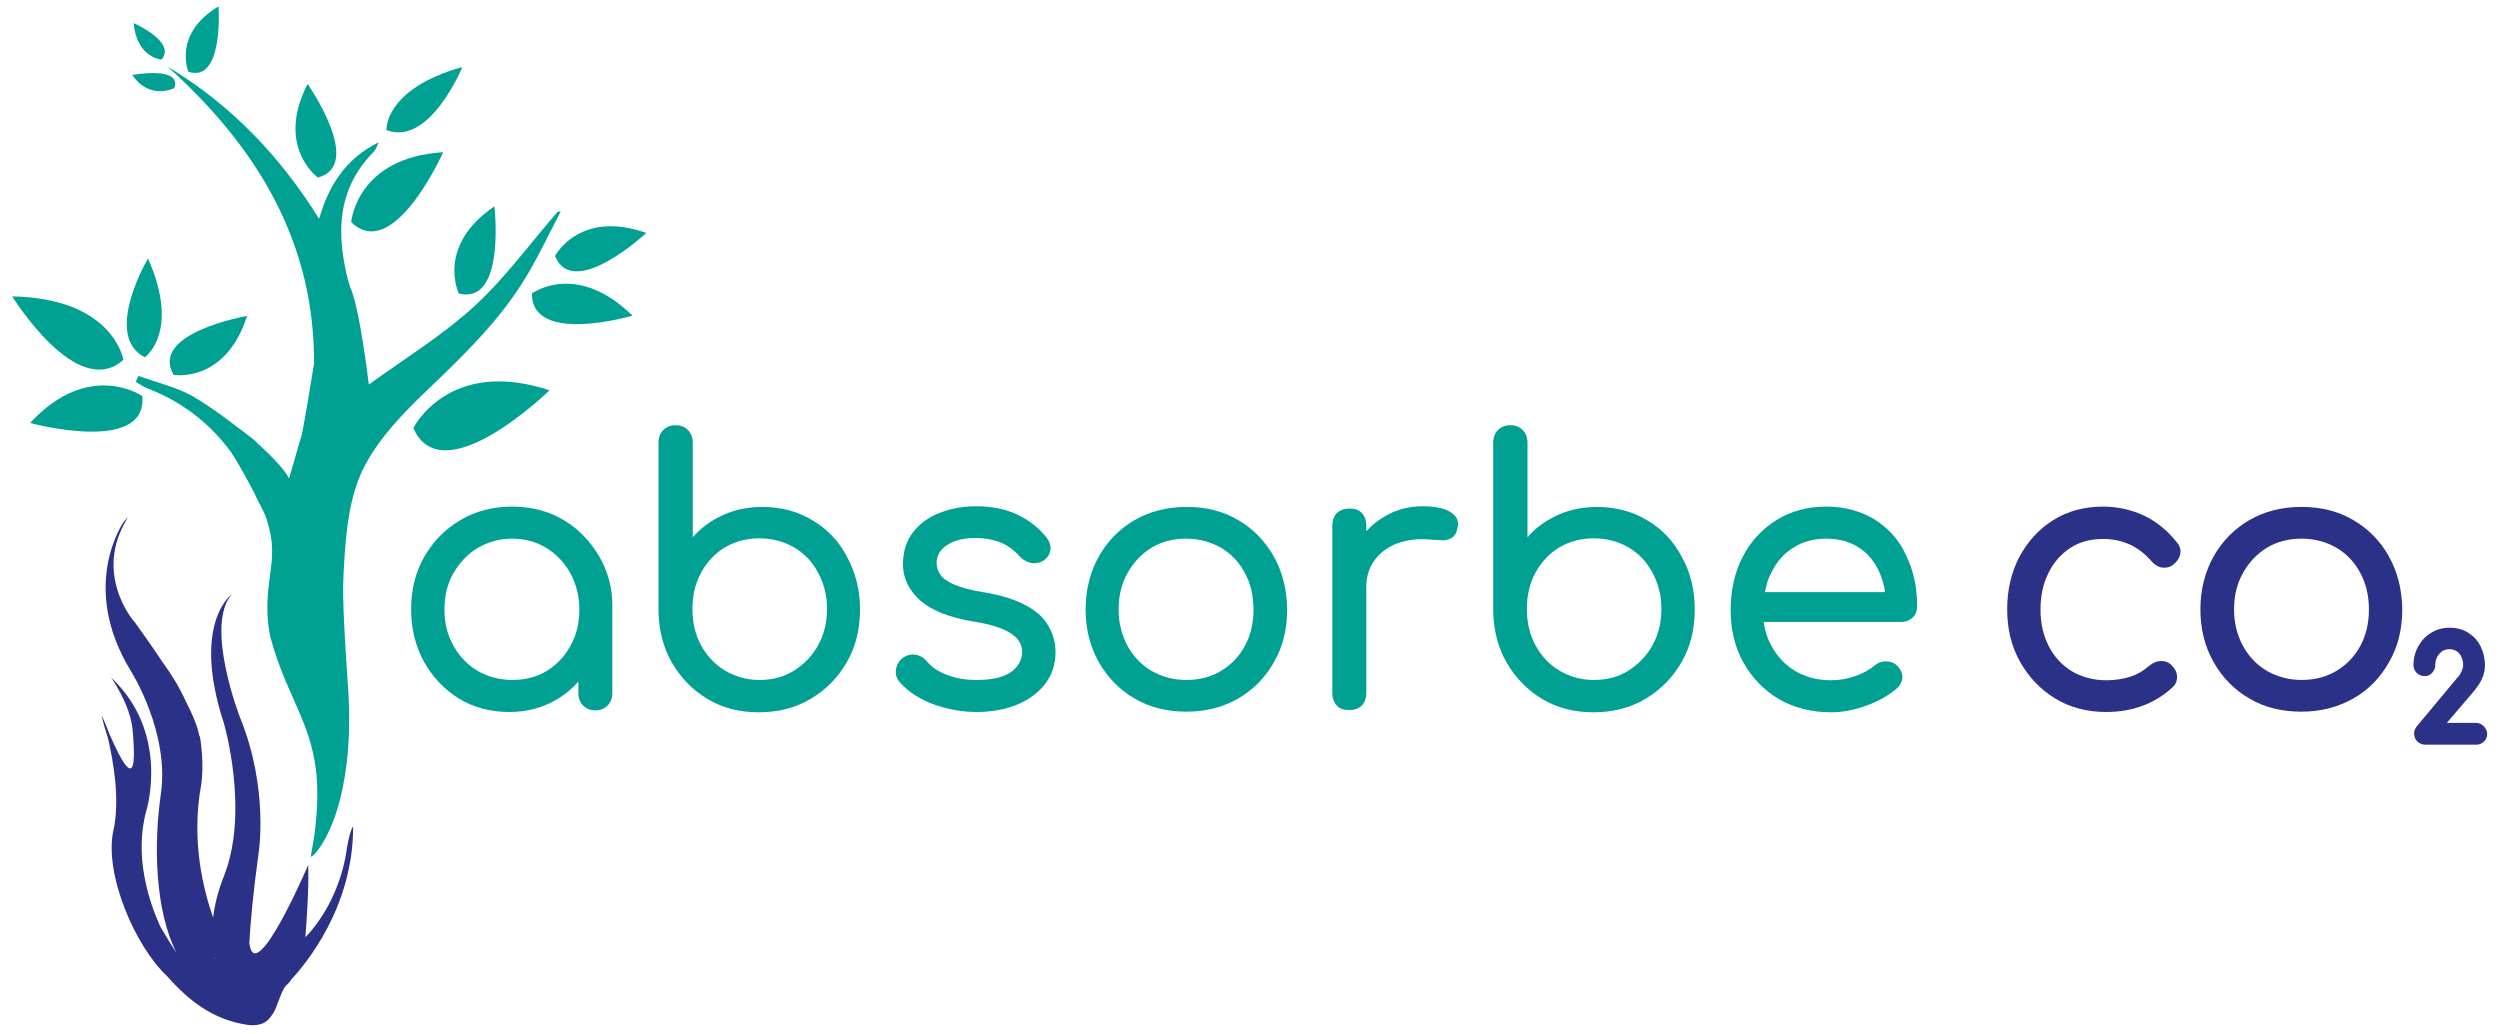 <svg xmlns="http://www.w3.org/2000/svg" xmlns:xlink="http://www.w3.org/1999/xlink" id="logo" x="0px" y="0px" viewBox="0 0 780.2 322.8" style="enable-background:new 0 0 780.2 322.8;" xml:space="preserve"><style type="text/css">	.st0{fill:#00A093;}	.st1{fill:#2A3187;}</style><g>	<g>		<path class="st0" d="M187.1,173.8c-2.8-4.8-6.5-8.7-11.2-11.5c-4.7-2.8-10.1-4.2-16.1-4.2c-5.9,0-11.4,1.4-16.1,4.2   c-4.8,2.8-8.5,6.6-11.3,11.5s-4.1,10.4-4.1,16.4c0,6,1.4,11.5,4,16.3c2.7,4.8,6.4,8.7,10.9,11.5c4.6,2.8,9.9,4.2,15.7,4.2   c5.5,0,10.5-1.3,14.8-3.9c2.6-1.5,4.9-3.4,6.8-5.6v3.6c0,1.6,0.5,2.9,1.5,3.9c1,1,2.3,1.5,3.8,1.5c1.5,0,2.8-0.5,3.8-1.5   c1-1,1.5-2.3,1.5-3.9v-27l0,0C191.2,183.6,189.7,178.4,187.1,173.8z M170.6,209.4c-3.1,1.9-6.7,2.8-10.8,2.8   c-3.9,0-7.5-1-10.7-2.8c-3.2-1.9-5.7-4.5-7.6-7.9s-2.8-7.1-2.8-11.3c0-4.2,0.9-8,2.8-11.3c1.9-3.3,4.4-6,7.6-7.9   c3.2-1.9,6.8-2.9,10.7-2.9c4,0,7.6,1,10.7,2.9c3.1,1.9,5.7,4.6,7.5,7.9c1.8,3.3,2.8,7.1,2.8,11.4c0,4.2-0.9,8-2.8,11.3   C176.2,204.9,173.7,207.5,170.6,209.4z"></path>		<path class="st0" d="M253.6,162.4c-4.6-2.8-9.9-4.2-15.7-4.2c-5.1,0-9.7,1.1-13.8,3.3c-3.1,1.6-5.8,3.7-7.9,6.2v-29.5   c0-1.6-0.5-3-1.5-4c-1-1-2.3-1.5-3.8-1.5c-1.6,0-2.9,0.5-3.9,1.5c-1,1-1.5,2.3-1.5,4v52.5c0.1,6,1.5,11.4,4.2,16.1   c2.8,4.8,6.5,8.6,11.2,11.4c4.7,2.8,10.1,4.1,15.9,4.1c6,0,11.5-1.4,16.2-4.2c4.7-2.8,8.5-6.6,11.3-11.5   c2.8-4.8,4.1-10.4,4.1-16.4c0-6-1.4-11.5-4-16.3C261.9,169,258.2,165.1,253.6,162.4z M237,212.2c-3.9,0-7.5-1-10.7-2.9   c-3.2-1.9-5.7-4.6-7.5-7.9c-1.8-3.3-2.7-7.1-2.7-11.4c0-4.2,0.9-8,2.7-11.3c1.8-3.3,4.3-6,7.5-7.9c3.2-1.9,6.8-2.8,10.7-2.8   c4,0,7.6,1,10.8,2.8c3.2,1.9,5.7,4.5,7.5,7.9c1.8,3.3,2.8,7.1,2.8,11.3c0,4.2-0.9,8-2.8,11.4c-1.8,3.3-4.4,5.9-7.5,7.9   C244.6,211.3,241,212.2,237,212.2z"></path>		<path class="st0" d="M320.1,188.9c-3.3-1.8-7.8-3.2-13.3-4.1c-3.9-0.6-7-1.5-9.1-2.4c-2-0.9-3.5-1.9-4.2-3   c-0.8-1.1-1.2-2.3-1.2-3.8c0-2.1,1-3.9,3.1-5.4c2.2-1.5,5.2-2.3,9-2.3c3,0,5.6,0.5,7.9,1.4c2.2,0.9,4.2,2.4,6,4.4   c1,1.1,2.2,1.7,3.5,2c1.4,0.2,2.6,0,3.8-0.7c1.3-0.9,2-2,2.2-3.3c0.2-1.3-0.2-2.6-1.1-3.8c-2.3-3-5.3-5.4-9-7.2   c-3.7-1.8-8.1-2.7-13.1-2.7c-4.1,0-7.8,0.7-11.2,2c-3.5,1.3-6.3,3.4-8.4,6c-2.1,2.7-3.2,6.1-3.2,10.1c0,4.4,1.9,8.2,5.5,11.4   c3.6,3.1,9.2,5.3,16.7,6.5c5.5,0.9,9.5,2.2,11.8,3.9c2.2,1.5,3.2,3.4,3.2,5.7c-0.1,2.3-1.1,4.3-3.3,6c-2.2,1.7-5.9,2.6-11,2.6   c-3.4,0-6.4-0.5-9.2-1.6c-2.7-1-4.9-2.5-6.5-4.5c-0.9-1-2.1-1.6-3.4-1.8c-1.4-0.2-2.7,0.2-4,1.1c-1.2,1-1.8,2.2-2,3.6   c-0.2,1.4,0.2,2.8,1.2,3.9c2.7,3.1,6.4,5.4,10.8,7c4.3,1.5,8.8,2.3,13.2,2.3c4.7,0,9-0.8,12.6-2.3c3.7-1.5,6.6-3.7,8.8-6.5   c2.1-2.8,3.2-6.1,3.2-9.8c0-2.9-0.7-5.7-2.2-8.2C325.9,192.9,323.5,190.7,320.1,188.9z"></path>		<path class="st0" d="M386.4,162.3c-4.7-2.8-10.1-4.1-16.1-4.1c-6,0-11.5,1.4-16.2,4.1c-4.8,2.8-8.5,6.6-11.2,11.4   c-2.7,4.8-4.1,10.4-4.1,16.5c0,6.1,1.4,11.6,4.1,16.4s6.5,8.7,11.2,11.4c4.7,2.8,10.2,4.1,16.2,4.1c6,0,11.4-1.4,16.1-4.1   s8.5-6.6,11.2-11.4c2.8-4.8,4.1-10.4,4.1-16.5c-0.1-6.2-1.5-11.7-4.2-16.5C394.8,168.9,391.1,165,386.4,162.3z M370.2,212.2   c-4,0-7.6-1-10.8-2.8c-3.2-1.9-5.7-4.5-7.5-7.8c-1.8-3.3-2.8-7.1-2.8-11.4c0-4.2,0.9-8.1,2.8-11.4c1.8-3.3,4.4-6,7.5-7.9   c3.2-1.9,6.8-2.8,10.8-2.8s7.6,1,10.8,2.8c3.2,1.9,5.7,4.5,7.5,7.9c1.8,3.3,2.7,7.2,2.7,11.4c0,4.2-0.9,8.1-2.7,11.4   c-1.8,3.3-4.3,5.9-7.5,7.8C377.9,211.3,374.2,212.2,370.2,212.2z"></path>		<path class="st0" d="M452.3,159.6c-2-1.1-4.7-1.6-8.3-1.6c-4.4,0-8.5,1.1-12.1,3.3c-2,1.2-3.9,2.7-5.5,4.5V164   c0-1.6-0.5-2.9-1.4-3.9c-0.9-1-2.2-1.4-3.9-1.4c-1.6,0-2.9,0.5-3.9,1.4c-0.9,1-1.4,2.3-1.4,3.9v52.3c0,1.6,0.5,2.9,1.4,3.9   c0.9,1,2.2,1.4,3.9,1.4s2.9-0.5,3.9-1.4c0.9-1,1.4-2.3,1.4-3.9v-33.2c0-3.2,0.9-6,2.6-8.3c1.7-2.3,4.1-4.1,7-5.2   c3-1.1,6.5-1.6,10.4-1.2c1.2,0.1,2.3,0.1,3.3,0.2c1.2,0.1,2.2-0.1,3.1-0.6c1-0.5,1.7-1.5,2-3C455.5,162.7,454.6,160.8,452.3,159.6   z"></path>		<path class="st0" d="M514.1,162.4c-4.6-2.8-9.9-4.2-15.7-4.2c-5,0-9.7,1.1-13.8,3.3c-3.1,1.6-5.8,3.7-7.9,6.2v-29.5   c0-1.6-0.5-3-1.5-4c-1-1-2.3-1.5-3.8-1.5c-1.6,0-2.9,0.5-3.9,1.5c-1,1-1.5,2.3-1.5,4v52.5c0.1,6,1.5,11.4,4.2,16.1   c2.8,4.8,6.5,8.6,11.2,11.4c4.7,2.8,10.1,4.1,15.9,4.1c6,0,11.5-1.4,16.2-4.2c4.7-2.8,8.5-6.6,11.3-11.5   c2.8-4.8,4.1-10.4,4.1-16.4c0-6-1.3-11.5-4-16.3C522.4,169,518.7,165.1,514.1,162.4z M497.4,212.2c-3.9,0-7.5-1-10.7-2.9   c-3.2-1.9-5.7-4.6-7.5-7.9c-1.8-3.3-2.7-7.1-2.7-11.4c0-4.2,0.9-8,2.7-11.3c1.8-3.3,4.3-6,7.5-7.9c3.2-1.9,6.8-2.8,10.7-2.8   c4,0,7.6,1,10.8,2.8c3.2,1.9,5.7,4.5,7.5,7.9c1.8,3.3,2.8,7.1,2.8,11.3c0,4.2-0.9,8-2.8,11.4c-1.8,3.3-4.4,5.9-7.5,7.9   C505.1,211.3,501.4,212.2,497.4,212.2z"></path>		<path class="st0" d="M585,162.1c-4.3-2.6-9.3-4-15.1-4c-5.8,0-11,1.4-15.5,4.2c-4.5,2.8-8,6.6-10.5,11.4   c-2.5,4.8-3.8,10.4-3.8,16.6c0,6.2,1.3,11.7,4,16.5c2.7,4.8,6.4,8.6,11.1,11.4c4.7,2.7,10.2,4.1,16.2,4.1c3.5,0,7.3-0.7,11.1-2.1   c3.8-1.4,7-3.2,9.5-5.4c1.1-1,1.7-2.2,1.7-3.6c0-1.3-0.7-2.6-1.9-3.7c-0.9-0.8-2.1-1.1-3.4-1.1c-1.3,0-2.4,0.5-3.4,1.3   c-1.5,1.3-3.5,2.4-6,3.3c-2.5,0.9-5.1,1.3-7.6,1.3c-4.2,0-7.9-1-11-2.8c-3.2-1.9-5.7-4.5-7.5-7.8c-1.3-2.3-2.1-4.8-2.5-7.6h42.9   c1.5,0,2.7-0.5,3.6-1.4c1-0.9,1.4-2.1,1.4-3.6c0-5.9-1.2-11.3-3.5-15.9C592.7,168.5,589.3,164.8,585,162.1z M552.8,178.7   c1.6-3.3,3.9-6,6.9-7.8c2.9-1.9,6.4-2.8,10.3-2.8c3.8,0,7.2,0.9,10,2.7s4.9,4.3,6.4,7.5c0.9,2,1.6,4.2,1.9,6.5h-37.5   C551.2,182.6,551.8,180.5,552.8,178.7z"></path>		<path class="st1" d="M669.1,160.9c-3.9-1.8-8.2-2.8-12.8-2.8c-5.8,0-11,1.4-15.5,4.2c-4.5,2.8-8,6.7-10.6,11.5   c-2.5,4.8-3.8,10.3-3.8,16.4c0,6,1.3,11.5,4,16.3c2.7,4.8,6.4,8.7,11,11.5c4.6,2.8,10,4.2,15.9,4.2c8.2,0,15.2-2.6,20.7-7.7   c1.1-1,1.5-2.2,1.4-3.6c-0.1-1.3-0.8-2.5-1.9-3.5c-1-0.9-2.2-1.2-3.4-1.1c-1.2,0.1-2.3,0.6-3.4,1.5c-1.7,1.5-3.7,2.7-5.9,3.4   c-2.2,0.7-4.8,1.1-7.5,1.1c-4,0-7.6-1-10.7-2.8c-3.1-1.9-5.5-4.5-7.2-7.8c-1.7-3.3-2.6-7.1-2.6-11.4c0-4.3,0.8-8.2,2.5-11.5   c1.6-3.3,3.9-5.9,6.8-7.8c2.9-1.9,6.3-2.8,10.2-2.8c6.1,0,11.1,2.3,15.1,6.9c0.9,1.1,2,1.8,3.2,2c1.3,0.2,2.5,0,3.5-0.8   c1.2-0.9,2-2,2.3-3.3c0.2-0.9,0.2-2.4-1.1-3.8C676.4,165.5,673,162.8,669.1,160.9z"></path>		<path class="st1" d="M734.4,162.3c-4.7-2.8-10.1-4.1-16.2-4.1s-11.5,1.4-16.2,4.1c-4.8,2.8-8.5,6.6-11.2,11.4   c-2.7,4.8-4.1,10.4-4.1,16.5c0,6.1,1.4,11.6,4.1,16.4s6.5,8.7,11.2,11.4c4.7,2.8,10.2,4.1,16.2,4.1c6,0,11.4-1.4,16.2-4.1   s8.5-6.6,11.2-11.4c2.8-4.8,4.1-10.4,4.1-16.5c-0.1-6.2-1.5-11.7-4.2-16.5C742.9,168.9,739.1,165,734.4,162.3z M718.3,212.2   c-4,0-7.6-1-10.8-2.8c-3.2-1.9-5.7-4.5-7.5-7.8c-1.8-3.3-2.8-7.1-2.8-11.4c0-4.2,0.9-8.1,2.8-11.4c1.8-3.3,4.4-6,7.5-7.9   c3.2-1.9,6.8-2.8,10.8-2.8s7.6,1,10.8,2.8c3.2,1.9,5.7,4.5,7.5,7.9c1.8,3.3,2.7,7.2,2.7,11.4c0,4.2-0.9,8.1-2.7,11.4   c-1.8,3.3-4.3,5.9-7.5,7.8C725.9,211.3,722.3,212.2,718.3,212.2z"></path>		<path class="st1" d="M775.2,226.7L775.2,226.7c-0.7-0.7-1.5-1.1-2.4-1.1h-9.2l8.2-9.6c0.6-0.7,1.2-1.5,1.8-2.4   c0.6-0.9,1-1.8,1.4-2.8c0.3-1,0.5-2.1,0.5-3.2c0-2.2-0.5-4.2-1.4-6c-0.9-1.8-2.3-3.2-3.9-4.2s-3.6-1.5-5.7-1.5s-4.1,0.5-5.8,1.6   c-1.7,1-3,2.4-4,4.2s-1.5,3.7-1.5,5.9c0,0.9,0.4,1.8,1,2.4c0.7,0.6,1.5,1,2.4,1c1,0,1.8-0.3,2.4-1c0.6-0.6,1-1.5,1-2.4   c0-1,0.2-1.8,0.6-2.6c0.4-0.7,0.9-1.3,1.6-1.8c0.7-0.4,1.4-0.6,2.2-0.6c0.8,0,1.6,0.2,2.2,0.6c0.7,0.4,1.2,1,1.5,1.7   c0.4,0.8,0.6,1.7,0.6,2.7c0,0.6-0.2,1.2-0.5,1.9c-0.3,0.8-0.8,1.5-1.4,2.1l-12.5,15c-0.6,0.7-0.9,1.5-0.9,2.3c0,1,0.3,1.8,1,2.5   c0.7,0.6,1.5,1,2.4,1h16c0.9,0,1.7-0.3,2.4-1c0.7-0.6,1-1.5,1-2.5C776.2,228.2,775.8,227.4,775.2,226.7z"></path>	</g>	<g>		<path class="st1" d="M108.2,265c0,0-1.5,15.6-12.9,27.5c0.4-5.2,1.1-14.5,0.9-22.6c0,0-16.6,38.8-18.4,24.4   c0.4-6.7,1.2-15.8,2.9-28c0,0,3.3-20.1-5.8-42.4c0,0-11.2-28.8-2.5-38.5c0,0-12.8,9-2.5,40.4c0,0,8,27.4,0,47.6   c-1.9,4.8-2.9,9-3.4,12.9c-3.1-8.8-6.9-24.1-3.7-41.5c0,0,1.1-6.5-0.5-15.5c-0.1,0.5-0.1,0.8-0.1,0.8s0.1-2.9-4.2-11.2   c-1.9-4.2-4.3-8.2-7.1-12c-1.7-2.6-3.7-5.5-5.9-8.6c-0.9-1.2-1.8-2.5-2.7-3.8c0,0-0.7-0.8-1.7-2.2c-3.2-4.7-9-16.2-1.5-29.4   c0.3-0.6,0.6-1.1,0.8-1.6c-0.4,0.5-0.8,1.1-1.3,1.6c0,0-14.1,19.9,2.3,46.6c0,0,12.1,19.1,9.3,38.3c-2.3,16.1-1.8,36.4,4.9,49.6   c-1.8-2.7-3.5-5.5-5.1-8.3c-3.4-7.5-8.3-21.8-4.3-36.2c0,0,7.5-24.2-11.1-41.5c0,0,6.1,8.3,6.8,16.6c1.7,18.6-2.3,12.3-7.2,1.2   c-1.3-3.5-2.4-5.8-2.5-5.8c0.6,2.5,1.3,4.8,2,7c1.7,7.3,3.8,19.2,1.7,28.7c-3,13.5,6.7,36.2,16.8,45.6   c6.6,7.5,14.2,13.5,24.8,15.1c1.1,0.2,2,0.2,2.9,0.1c0.6-0.1,1.2-0.2,1.8-0.4c0.6-0.2,1.2-0.6,1.7-1c0.7-0.6,1.2-1.3,1.8-2.2   c0.1-0.2,0.3-0.5,0.4-0.7c0.5-0.9,0.8-1.9,1.2-2.9c0.2-0.4,0.3-0.8,0.5-1.3c0.3-0.9,0.7-1.7,1.1-2.5c0.1-0.3,0.3-0.5,0.4-0.8   c0.5-0.7,1.3-1.2,1.8-1.9c0.1-0.1,0.1-0.2,0.2-0.4c4.4-4.7,19.5-22.6,19.4-47.9C110.1,258,109.2,259.1,108.2,265z M67,298.8   c0,0.2,0.1,0.3,0.1,0.5c-0.1-0.1-0.1-0.2-0.2-0.3L67,298.8z"></path>		<g>			<g>				<path class="st0" d="M174.1,66c-8.6,9.9-16.4,20.7-26.1,29.6c-9.8,9-21.4,16.1-32.9,24.4c0,0-2.9-24.5-5.9-30.6     c-0.2-0.8-0.5-1.6-0.7-2.4c-3.5-14.3-3.4-28,8.2-39.7c0.7-0.8,1-1.9,1.5-2.9c-10.2,5-15.6,13.4-18.6,23.9     C87.3,48.6,72.1,32.7,52.3,20.8c28.3,25.4,46,55.2,45.7,93l-0.1,0.2c0,0-2.7,17.2-3.8,22c-1.4,4.4-2.5,8.9-3.9,13.3     c-1.6-3.3-7.1-8.5-9.9-11c-0.3-0.4-0.7-0.7-1.1-1.1c-6.2-4.7-12.3-9.6-19-13.5c-5.1-2.9-11.3-4.3-17-6.4     c-0.3,0.6-0.6,1.2-0.8,1.9c1.2,0.7,2.3,1.5,3.6,2c10.9,4.2,19.5,10.9,26.1,19.9c2.2,3.3,5.2,8.8,7.3,12.8     c1.1,2.7,2.9,5.3,3.8,8.1c1.1,3.5,1.9,7.4,1.7,11l0,0c-0.1,6.5-2.9,14.7-0.5,25.9c5.7,21.1,15.2,28.5,14.6,50.8     c-0.1,5-0.7,10.7-2,17.5c-0.2,1.1,5.6-3.8,9.2-18c2.2-8.8,3.6-21.1,2.2-37.8c-0.1-1.6-1.5-21.3-1.3-28.8     c0.1-2.2,0.1-4.4,0.3-6.7c0,0,0-0.1,0-0.2c0.6-9.9,1.6-20.5,5.9-29.3c4.6-9.3,12.5-17.5,20.4-25c11.5-11,22.9-22.1,30.9-35.7     c3.8-6.4,6.9-13.1,10.4-19.7C174.7,66.1,174.4,66,174.1,66z"></path>			</g>			<g>				<path class="st0" d="M129,133.6c9.1,20.8,42.5-11.8,42.5-11.8C139.9,111.4,129,133.6,129,133.6z"></path>				<path class="st0" d="M166,91.6c-0.1,16.2,31.4,6.9,31.4,6.9C179.7,81.3,166,91.6,166,91.6z"></path>				<path class="st0" d="M45.2,111.5c0,0,11.2-7.9,1-30.8C46.1,80.7,32,104.8,45.2,111.5z"></path>				<path class="st0" d="M143.2,91.6c14.7,3.7,11.1-27.2,11.1-27.2C136,76.8,143.2,91.6,143.2,91.6z"></path>				<path class="st0" d="M99.2,55.4c14.6-3.8-3.2-29.2-3.2-29.2C85.9,45.8,99.2,55.4,99.2,55.4z"></path>				<path class="st0" d="M68.2,2c-14.4,8.6-9.4,20.4-9.4,20.4C69.9,26,68.2,2,68.2,2z"></path>				<path class="st0" d="M54.4,27.5c2.5-7-13.1-4.1-13.1-4.1C46.7,31.4,54.4,27.5,54.4,27.5z"></path>				<path class="st0" d="M109.6,69.3c13.2,13,28.7-21.8,28.7-21.8C111.2,49.2,109.6,69.3,109.6,69.3z"></path>				<path class="st0" d="M144.3,20.9c-24.5,6.9-23.7,19.7-23.7,19.7C134.1,45.8,144.3,20.9,144.3,20.9z"></path>				<path class="st0" d="M54.2,117c0,0,16.2,2.7,22.9-18.4C77.1,98.6,46.5,103.9,54.2,117z"></path>				<path class="st0" d="M44.4,123.6c0,0-16.6-11.5-35,8.4C9.4,132,46.1,142,44.4,123.6z"></path>				<path class="st0" d="M38.5,112.3c0,0-3-19.2-34.7-19.8C3.9,92.5,23.9,125.3,38.5,112.3z"></path>				<path class="st0" d="M201.7,72.7c-20.9-7.4-28.5,7.2-28.5,7.2C178.9,93.9,201.7,72.7,201.7,72.7z"></path>				<path class="st0" d="M50.4,18.6c4.8-5.5-8.7-11.4-8.7-11.4C42.7,18.1,50.4,18.6,50.4,18.6z"></path>			</g>		</g>	</g></g></svg>